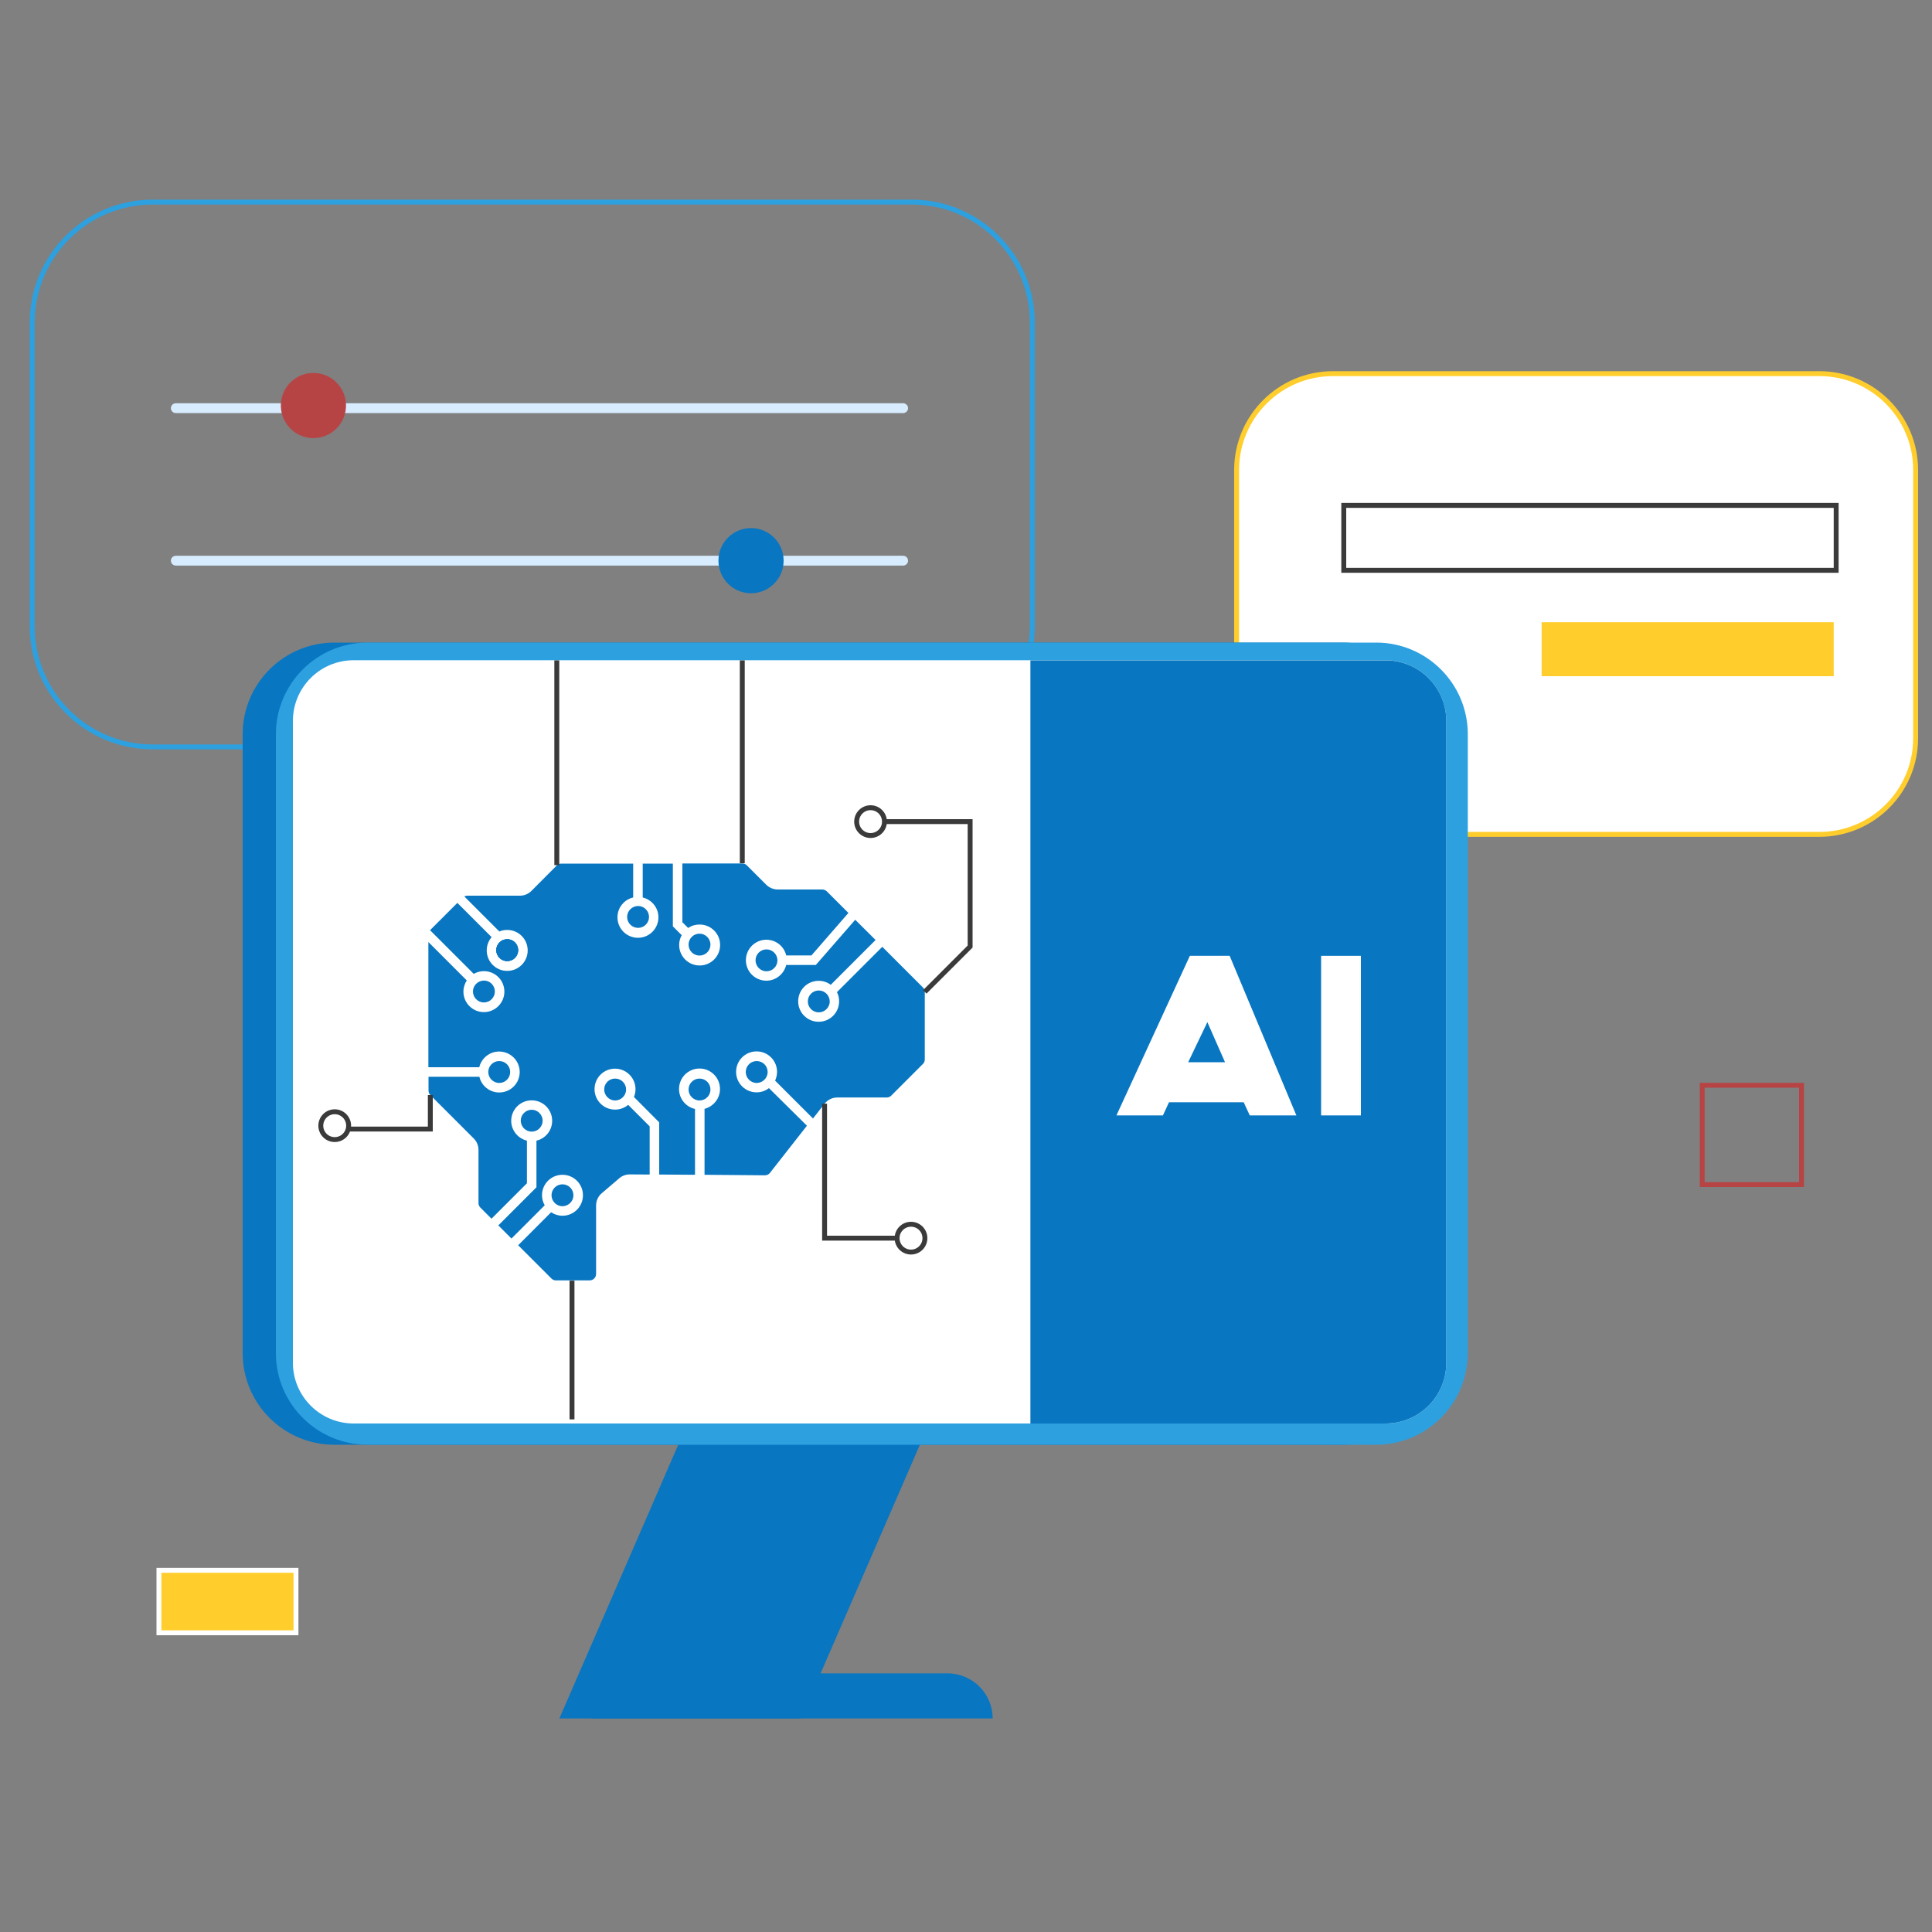 <?xml version="1.0" encoding="utf-8"?>
<svg xmlns="http://www.w3.org/2000/svg" enable-background="new 0 0 1500 1500" viewBox="0 0 1500 1500">
  <rect x="0" y="0" width="1500" height="1500" fill="#808080" stroke="none"/>
  <path d="M707.9,579.9H118.6C66.9,579.9,25,538,25,486.3V250.5c0-51.7,41.9-93.6,93.6-93.6h589.3&#xD;&#xA;		c51.7,0,93.6,41.9,93.6,93.6v235.8C801.5,538,759.6,579.9,707.9,579.9z" fill="none" stroke="#2da0e0" stroke-miterlimit="10" stroke-width="3.811"/>
  <line fill="none" stroke="#d7ecff" stroke-linecap="round" stroke-linejoin="round" stroke-miterlimit="10" stroke-width="7.622" x1="136.5" x2="701.2" y1="316.9" y2="316.9"/>
  <line fill="none" stroke="#d7ecff" stroke-linecap="round" stroke-linejoin="round" stroke-miterlimit="10" stroke-width="7.622" x1="136.5" x2="701.2" y1="435.3" y2="435.3"/>
  <circle cx="243.3" cy="314.8" fill="#b74444" r="25.3" transform="rotate(-80.781 243.346 314.8)"/>
  <circle cx="583.1" cy="435.3" fill="#0876c1" r="25.3"/>
  <g>
    <path d="M1412.5,647.8h-377.6c-41.3,0-74.8-33.5-74.8-74.8V364.9c0-41.3,33.5-74.8,74.8-74.8h377.6&#xD;&#xA;		c41.3,0,74.8,33.5,74.8,74.8V573C1487.4,614.3,1453.9,647.8,1412.5,647.8z" fill="#fff" stroke="#ffcd2c" stroke-miterlimit="10" stroke-width="3.811"/>
    <rect fill="none" height="50.4" stroke="#3a3a3a" stroke-miterlimit="10" stroke-width="3.811" width="382.3" x="1043.3" y="392.4"/>
    <rect fill="#ffcd2c" height="45.7" stroke="#fff" stroke-miterlimit="10" stroke-width="3.811" width="230.6" x="1195" y="481.2"/>
  </g>
  <rect fill="none" height="77.1" stroke="#b74444" stroke-miterlimit="10" stroke-width="3.811" width="77.1" x="1321.6" y="842.6"/>
  <rect fill="#ffcd2c" height="48.5" stroke="#fff" stroke-miterlimit="10" stroke-width="3.811" width="106.4" x="123.4" y="1219.2"/>
  <g>
    <polygon fill="#0876c1" points="621.9 1334.2 434.3 1334.2 583.1 991.6 770.7 991.6"/>
    <path d="M1042.6,1121.7h-783c-39.3,0-71.2-31.9-71.2-71.2V570.1c0-39.3,31.9-71.2,71.2-71.2h783&#xD;&#xA;		c39.3,0,71.2,31.9,71.2,71.2v480.3C1113.9,1089.8,1082,1121.7,1042.6,1121.7z" fill="#0876c1"/>
    <path d="M1068.4,1121.7h-783c-39.3,0-71.2-31.9-71.2-71.2V570.1c0-39.3,31.9-71.2,71.2-71.2h783&#xD;&#xA;		c39.3,0,71.2,31.9,71.2,71.2v480.3C1139.6,1089.8,1107.7,1121.7,1068.4,1121.7z" fill="#2da0e0"/>
    <path d="M1122.9,559.8V1058c0,26.1-21.1,47.2-47.2,47.2H274.6c-26,0-47.2-21.1-47.2-47.2V559.8&#xD;&#xA;		c0-26.1,21.1-47.2,47.2-47.2h801.2C1101.8,512.7,1122.9,533.8,1122.9,559.8z" fill="#fff"/>
    <path d="M1122.9,559.8V1058c0,26.1-21.1,47.2-47.2,47.2H800V512.7h275.8C1101.8,512.7,1122.9,533.8,1122.9,559.8z" fill="#0876c1"/>
    <path d="M735.7,1299.2H459.3v35h311.4l0,0C770.7,1314.9,755,1299.2,735.7,1299.2z" fill="#0876c1"/>
    <path d="M970.3,866l-4.7-10.2h-58l-4.7,10.2h-36.1l57-123.9h30.9l51.8,123.9H970.3z M922.5,824.7h28.6l-13.7-31.1&#xD;&#xA;			L922.5,824.7z" fill="#fff"/>
    <path d="M1056.6,866h-30.9V742.1h30.9V866z" fill="#fff"/>
    <path d="M367.2,769.8c0,4.6,3.8,8.5,8.5,8.5c4.7,0,8.5-3.8,8.5-8.5s-3.8-8.5-8.5-8.5&#xD;&#xA;					C371,761.4,367.2,765.1,367.2,769.8z" fill="#0876c1"/>
    <circle cx="393.8" cy="737.7" fill="#0876c1" r="8.5"/>
    <path d="M379.1,832.3c0,4.6,3.8,8.5,8.5,8.5c4.7,0,8.5-3.8,8.5-8.5c0-4.7-3.8-8.5-8.5-8.5&#xD;&#xA;					C382.9,823.8,379.1,827.6,379.1,832.3z" fill="#0876c1"/>
    <path d="M412.8,878.6c4.7,0,8.5-3.8,8.5-8.5c0-4.6-3.8-8.5-8.5-8.5c-4.6,0-8.5,3.8-8.5,8.5&#xD;&#xA;					C404.4,874.9,408.2,878.6,412.8,878.6z" fill="#0876c1"/>
    <path d="M436.7,919.5c-4.7,0-8.5,3.8-8.5,8.5c0,4.6,3.8,8.5,8.5,8.5c4.6,0,8.5-3.8,8.5-8.5&#xD;&#xA;					C445.2,923.3,441.4,919.5,436.7,919.5z" fill="#0876c1"/>
    <path d="M469.1,845.9c0,4.6,3.8,8.5,8.5,8.5c4.6,0,8.5-3.8,8.5-8.5s-3.8-8.5-8.5-8.5&#xD;&#xA;					C472.8,837.4,469.1,841.2,469.1,845.9z M579,832.3c0,4.6,3.8,8.5,8.5,8.5c4.6,0,8.5-3.8,8.5-8.5c0-4.7-3.8-8.5-8.5-8.5&#xD;&#xA;					C582.8,823.8,579,827.6,579,832.3z M579,832.3c0,4.6,3.8,8.5,8.5,8.5c4.6,0,8.5-3.8,8.5-8.5c0-4.7-3.8-8.5-8.5-8.5&#xD;&#xA;					C582.8,823.8,579,827.6,579,832.3z M579,832.3c0,4.6,3.8,8.5,8.5,8.5c4.6,0,8.5-3.8,8.5-8.5c0-4.7-3.8-8.5-8.5-8.5&#xD;&#xA;					C582.8,823.8,579,827.6,579,832.3z M627.2,777.5c0,4.7,3.8,8.5,8.5,8.5c4.6,0,8.5-3.8,8.5-8.5c0-4.6-3.8-8.5-8.5-8.5&#xD;&#xA;					C631,769,627.2,772.8,627.2,777.5z M534.6,733.4c0,4.7,3.8,8.5,8.5,8.5s8.5-3.8,8.5-8.5c0-4.6-3.8-8.5-8.5-8.5&#xD;&#xA;					S534.6,728.7,534.6,733.4z M534.6,733.4c0,4.7,3.8,8.5,8.5,8.5s8.5-3.8,8.5-8.5c0-4.6-3.8-8.5-8.5-8.5S534.6,728.7,534.6,733.4z&#xD;&#xA;					 M486.9,711.9c0,4.7,3.8,8.5,8.5,8.5s8.5-3.8,8.5-8.5c0-4.6-3.8-8.5-8.5-8.5C490.6,703.5,486.9,707.3,486.9,711.9z M534.6,733.4&#xD;&#xA;					c0,4.7,3.8,8.5,8.5,8.5s8.5-3.8,8.5-8.5c0-4.6-3.8-8.5-8.5-8.5S534.6,728.7,534.6,733.4z M403.5,832.3c0,8.8-7.1,15.9-15.9,15.9&#xD;&#xA;					c-7.5,0-13.8-5.2-15.4-12.2h-39.5v10.7c0,1.3,0.5,2.6,1.4,3.5l33.8,33.8c2.3,2.3,3.6,5.4,3.6,8.8V934c0,1.3,0.5,2.6,1.4,3.5&#xD;&#xA;					l8.7,8.7l27.5-27.5v-33.1c-7-1.7-12.2-8-12.2-15.4c0-8.8,7.1-15.9,15.9-15.9c8.8,0,15.9,7.1,15.9,15.9c0,7.5-5.2,13.8-12.2,15.4&#xD;&#xA;					v36.2l-29.6,29.6l10.2,10.2l25.8-25.8c-1.3-2.3-2.1-5-2.1-7.8c0-8.8,7.1-15.9,15.9-15.9s15.9,7.1,15.9,15.9&#xD;&#xA;					c0,8.8-7.1,15.9-15.9,15.9c-3.2,0-6.3-1-8.8-2.7l-25.6,25.6l25.9,25.9c1,1,2.2,1.4,3.5,1.4h26.1c2.7,0,5-2.2,5-5v-53.2&#xD;&#xA;					c0-3.6,1.6-7.1,4.3-9.4l13.7-11.7c2.2-1.9,5.1-3,8.1-3h0.1l15.4,0.1v-37.4l-16.7-16.7c-2.7,2.3-6.3,3.7-10.2,3.7&#xD;&#xA;					c-8.8,0-15.9-7.1-15.9-15.9c0-8.8,7.1-15.9,15.9-15.9c8.7,0,15.9,7.1,15.9,15.9c0,2.2-0.4,4.2-1.2,6.1l19.6,19.7v40.5l27.8,0.2&#xD;&#xA;					v-51.1c-7.1-1.6-12.4-7.9-12.4-15.5c0-8.8,7.1-15.9,15.9-15.9c8.8,0,15.9,7.1,15.9,15.9c0,7.4-5.1,13.6-12,15.4v51.2l46.9,0.4&#xD;&#xA;					c0,0,0,0,0,0c1.5,0,3-0.7,3.9-1.9l28.7-36.6L597,844.8c-2.7,2.1-6,3.3-9.6,3.3c-8.8,0-15.9-7.1-15.9-15.9&#xD;&#xA;					c0-8.8,7.1-15.9,15.9-15.9c8.8,0,15.9,7.1,15.9,15.9c0,2.4-0.6,4.7-1.5,6.8l29.4,29.4l9-11.5c2.4-3,5.9-4.8,9.8-4.8h38.4&#xD;&#xA;					c1.3,0,2.6-0.5,3.5-1.4l24.7-24.7c1-1,1.4-2.2,1.4-3.5v-52.3c0-1.3-0.5-2.6-1.4-3.5L685,735.1l-35.2,35.2&#xD;&#xA;					c1.1,2.1,1.7,4.5,1.7,7.1c0,8.8-7.1,15.9-15.9,15.9c-8.8,0-15.9-7.1-15.9-15.9c0-8.8,7.1-15.9,15.9-15.9c3.5,0,6.7,1.1,9.4,3.1&#xD;&#xA;					l34.8-34.8L664,714.1l-30.6,35.1h-23c-1.7,7-8,12.2-15.4,12.2c-8.8,0-15.9-7.1-15.9-15.9c0-8.7,7.1-15.9,15.9-15.9&#xD;&#xA;					c7.5,0,13.8,5.2,15.4,12.2H630l28.7-33L641.9,692c-1-0.9-2.2-1.4-3.5-1.4h-34.6c-3.2,0-6.4-1.3-8.8-3.6l-15.2-15.2&#xD;&#xA;					c-0.9-0.9-2.2-1.4-3.5-1.4h-46.5v45.6l4.5,4.5c2.5-1.8,5.6-2.7,8.9-2.7c8.8,0,15.9,7.1,15.9,15.9s-7.1,15.9-15.9,15.9&#xD;&#xA;					c-8.8,0-15.9-7.1-15.9-15.9c0-2.8,0.7-5.4,2-7.6l-6.9-6.9v-48.7h-23.4v26.3c7,1.7,12.2,7.9,12.2,15.4c0,8.8-7.1,15.9-15.9,15.9&#xD;&#xA;					s-15.9-7.1-15.9-15.9c0-7.5,5.2-13.8,12.2-15.4v-26.3h-55.8c-1.3,0-2.6,0.5-3.5,1.4l-19.8,19.9c-2.4,2.3-5.4,3.6-8.8,3.6h-40.8&#xD;&#xA;					c-0.9,0-1.7,0.2-2.4,0.6l27.2,27.2c1.9-0.8,3.9-1.2,6.1-1.2c8.8,0,15.9,7.1,15.9,15.9c0,8.8-7.1,15.9-15.9,15.9&#xD;&#xA;					c-8.8,0-15.9-7.1-15.9-15.9c0-3.9,1.4-7.5,3.8-10.3l-26.6-26.6l-21,21c-0.1,0.1-0.2,0.2-0.2,0.2l33.9,33.9&#xD;&#xA;					c2.3-1.3,5-2.1,7.9-2.1c8.8,0,15.9,7.1,15.9,15.9c0,8.7-7.1,15.9-15.9,15.9c-8.8,0-15.9-7.1-15.9-15.9c0-3.2,1-6.2,2.6-8.7&#xD;&#xA;					l-29.8-29.8v97.2h39.5c1.7-7,8-12.2,15.4-12.2C396.3,816.4,403.5,823.5,403.5,832.3z M385.3,737.7c0,4.6,3.8,8.5,8.5,8.5&#xD;&#xA;					c4.7,0,8.5-3.8,8.5-8.5c0-4.7-3.8-8.5-8.5-8.5C389.1,729.2,385.3,733.1,385.3,737.7z M486.9,711.9c0,4.7,3.8,8.5,8.5,8.5&#xD;&#xA;					s8.5-3.8,8.5-8.5c0-4.6-3.8-8.5-8.5-8.5C490.6,703.5,486.9,707.3,486.9,711.9z M534.6,733.4c0,4.7,3.8,8.5,8.5,8.5&#xD;&#xA;					s8.5-3.8,8.5-8.5c0-4.6-3.8-8.5-8.5-8.5S534.6,728.7,534.6,733.4z M486.9,711.9c0,4.7,3.8,8.5,8.5,8.5s8.5-3.8,8.5-8.5&#xD;&#xA;					c0-4.6-3.8-8.5-8.5-8.5C490.6,703.5,486.9,707.3,486.9,711.9z M486.9,711.9c0,4.7,3.8,8.5,8.5,8.5s8.5-3.8,8.5-8.5&#xD;&#xA;					c0-4.6-3.8-8.5-8.5-8.5C490.6,703.5,486.9,707.3,486.9,711.9z M534.6,733.4c0,4.7,3.8,8.5,8.5,8.5s8.5-3.8,8.5-8.5&#xD;&#xA;					c0-4.6-3.8-8.5-8.5-8.5S534.6,728.7,534.6,733.4z M586.6,745.6c0,4.6,3.8,8.5,8.5,8.5c4.7,0,8.5-3.8,8.5-8.5&#xD;&#xA;					c0-4.6-3.8-8.5-8.5-8.5C590.4,737.1,586.6,740.9,586.6,745.6z M579,832.3c0,4.6,3.8,8.5,8.5,8.5c4.6,0,8.5-3.8,8.5-8.5&#xD;&#xA;					c0-4.7-3.8-8.5-8.5-8.5C582.8,823.8,579,827.6,579,832.3z M534.6,845.9c0,4.6,3.8,8.5,8.5,8.5s8.5-3.8,8.5-8.5s-3.8-8.5-8.5-8.5&#xD;&#xA;					S534.6,841.2,534.6,845.9z" fill="#0876c1"/>
    <circle cx="393.8" cy="737.7" fill="#0876c1" r="8.5"/>
    <line fill="none" stroke="#3a3a3a" stroke-miterlimit="10" stroke-width="3.811" x1="444.1" x2="444.1" y1="994.3" y2="1102"/>
    <line fill="none" stroke="#3a3a3a" stroke-miterlimit="10" stroke-width="3.811" x1="432.3" x2="432.3" y1="671.7" y2="512.7"/>
    <line fill="none" stroke="#3a3a3a" stroke-miterlimit="10" stroke-width="3.811" x1="576.3" x2="576.3" y1="670.2" y2="512.7"/>
    <polyline fill="none" points="718 770.1 753.2 734.9 753.2 637.9 686.7 637.9" stroke="#3a3a3a" stroke-miterlimit="10" stroke-width="3.811"/>
    <polyline fill="none" points="640.2 856.9 640.2 961.3 696.5 961.3" stroke="#3a3a3a" stroke-miterlimit="10" stroke-width="3.811"/>
    <polyline fill="none" points="334.1 850.2 334.1 876.6 270.3 876.6" stroke="#3a3a3a" stroke-miterlimit="10" stroke-width="3.811"/>
    <circle cx="707.3" cy="961.3" fill="none" r="10.8" stroke="#3a3a3a" stroke-miterlimit="10" stroke-width="3.811"/>
    <circle cx="675.9" cy="637.9" fill="none" r="10.8" stroke="#3a3a3a" stroke-miterlimit="10" stroke-width="3.811"/>
    <circle cx="259.5" cy="874.2" fill="none" r="10.8" stroke="#3a3a3a" stroke-miterlimit="10" stroke-width="3.811" transform="matrix(.995 -.099 .099 .995 -84.876 29.828)"/>
  </g>
</svg>